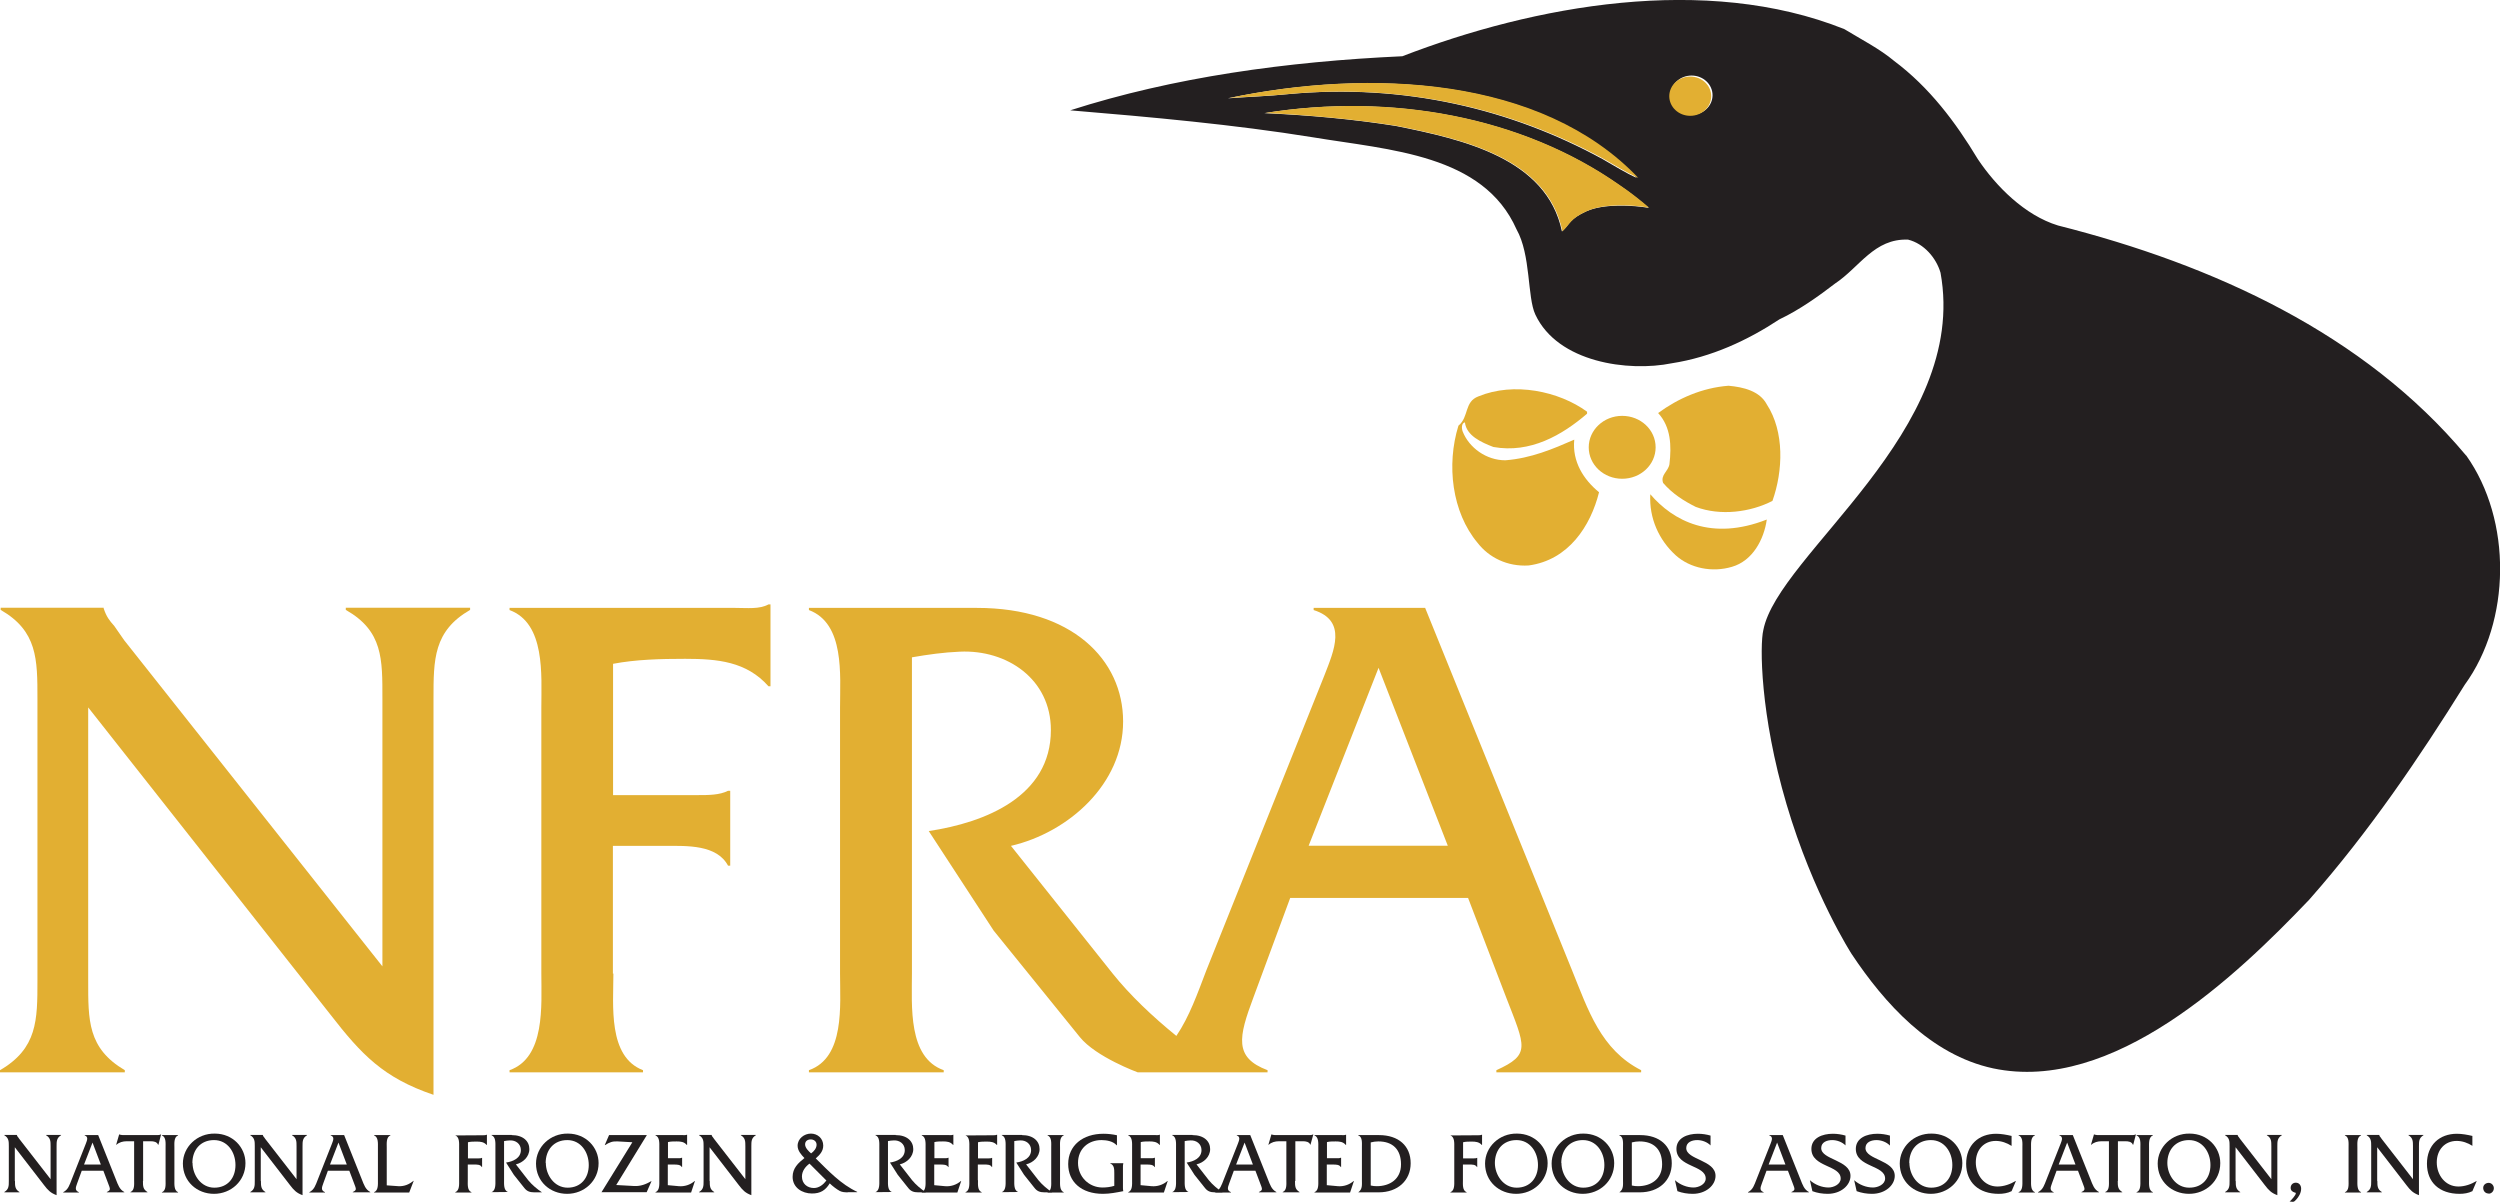 <?xml version="1.0" encoding="UTF-8"?>
<svg id="Layer_2" data-name="Layer 2" xmlns="http://www.w3.org/2000/svg" viewBox="0 0 150.23 72.21">
  <g id="type_lock_ups" data-name="type lock ups">
    <g>
      <path d="M106.17,24.3c1.07,1.64.98,4,.34,5.8-1.32.68-3.12.92-4.61.36-.72-.36-1.41-.8-1.96-1.44-.17-.48.3-.68.38-1.12.13-1.12.09-2.24-.68-3.08,1.2-.88,2.65-1.52,4.23-1.64.9.08,1.88.32,2.3,1.12" style="fill: #e2af32; stroke-width: 0px;"/>
      <path d="M95.37,24.74v.12c-1.49,1.28-3.41,2.4-5.63,2-.73-.28-1.62-.68-1.71-1.48-.21.04-.21.36-.13.56.38.96,1.41,1.72,2.56,1.72,1.54-.12,2.86-.68,4.14-1.24-.13,1.32.56,2.4,1.49,3.16-.51,2.04-1.84,4.08-4.23,4.4-1.28.08-2.39-.48-3.07-1.36-1.54-1.84-1.88-4.68-1.15-7.04.64-.52.34-1.44,1.2-1.76,2.13-.88,4.83-.32,6.53.92" style="fill: #e2af32; stroke-width: 0px;"/>
      <path d="M106.17,31.22c-.17,1.2-.85,2.48-2.09,2.84-1.2.36-2.52.08-3.37-.68-1.02-.92-1.62-2.24-1.54-3.68,1.37,1.6,3.67,2.83,7,1.52" style="fill: #e2af32; stroke-width: 0px;"/>
      <path d="M95.47,26.88c0-1.04.9-1.89,2.01-1.89s2.01.84,2.01,1.89-.9,1.89-2.01,1.89-2.01-.84-2.01-1.89" style="fill: #e2af32; stroke-width: 0px;"/>
      <path d="M101.65,6.9c-.7,0-1.26-.53-1.26-1.18s.56-1.18,1.26-1.18,1.26.53,1.26,1.18-.56,1.18-1.26,1.18M95.34,12.69c-1.04.47-1,.77-1.48,1.22-.91-4.39-5.94-5.53-9.98-6.34-2.56-.41-5.25-.65-7.9-.77,7.59-1.22,15.45.2,21.35,4.35.61.41,1.21.9,1.74,1.34-.95-.16-2.69-.26-3.73.2M98.38,10.7c-.65-.28-1.43-.77-2.08-1.14-5.51-3.01-11.93-4.56-18.92-3.9-1.17.12-2.38.16-3.6.25,8.5-1.79,18.79-1.3,24.6,4.8M148.19,27.37c-6.12-7.32-15.19-11.46-24.52-13.82-2-.61-3.73-2.36-4.82-3.99-1.35-2.24-2.91-4.31-5.03-5.9-.87-.73-1.99-1.3-2.99-1.91-8.33-3.33-18.66-1.42-26.56,1.63-6.98.32-13.75,1.26-19.96,3.25,4.9.41,9.81.85,14.58,1.62,4.64.77,10.24,1.02,12.24,5.53.87,1.54.64,4.07,1.13,5.12,1.35,2.89,5.6,3.46,8.2,2.93,2.39-.37,4.56-1.38,6.47-2.64,1.21-.57,2.39-1.42,3.34-2.15,1.48-.98,2.35-2.72,4.39-2.64.96.24,1.69,1.1,1.95,1.99,1.73,9.51-9.78,16.92-10.65,21.48-.21.88-.2,5.05,1.4,10.47,1.6,5.42,3.91,8.99,3.91,8.99,1.95,2.93,4.73,6.06,8.5,6.87,7.2,1.52,14.61-5.54,18.96-10.1l.09-.1c3.51-3.98,6.55-8.45,9.29-12.85,2.78-3.82,2.86-9.88.09-13.78" style="fill: #231f20; stroke-width: 0px;"/>
      <path d="M138.74,54.09s0,0-.02.01v.02s.02-.03.02-.03" style="fill: #231f20; stroke-width: 0px;"/>
      <path d="M5.3,58.92c0,2.38-.04,4.07,2.2,5.39v.13H0v-.13c2.25-1.31,2.25-3.01,2.25-5.39v-16.93c0-2.38,0-4.07-2.21-5.34v-.13h6.19v.04c.17.51.34.72.64,1.06l.59.85,15.52,19.6v-16.08c0-2.38.04-4.07-2.2-5.34v-.13h7.47v.13c-2.2,1.27-2.2,2.97-2.2,5.34v23.8c-3.01-1.02-4.33-2.42-6.2-4.83l-14.55-18.45v16.41" style="fill: #e2af32; stroke-width: 0px;"/>
      <path d="M36.86,58.5c0,1.91-.34,5,1.78,5.81v.13h-8.02v-.13c2.16-.76,1.91-3.9,1.91-5.81v-15.99c0-1.95.25-5.05-1.91-5.85v-.13h13.57c.72,0,1.44.09,1.99-.21h.12v4.92h-.12c-1.32-1.49-3.06-1.65-5.01-1.65-1.48,0-2.97.04-4.33.3v7.89h5.09c.64,0,1.31,0,1.82-.26h.13v4.5h-.13c-.68-1.27-2.46-1.19-3.78-1.19h-3.14v7.68" style="fill: #e2af32; stroke-width: 0px;"/>
      <path d="M78.64,50.82l4.2-10.69,4.16,10.69h-8.35M94.46,58.29l-8.82-21.76h-6.7v.13c2.03.64,1.23,2.42.64,3.94l-7.08,17.69c-.54,1.41-1.02,2.79-1.81,3.96-1.43-1.16-2.79-2.45-3.83-3.75l-6.11-7.67c3.48-.81,6.74-3.73,6.74-7.47s-3.1-6.83-8.78-6.83h-10.1v.13c2.16.81,1.87,3.9,1.87,5.85v15.99c0,1.91.3,5.05-1.87,5.81v.13h8.1v-.13c-2.16-.76-1.91-3.86-1.91-5.81v-19c.98-.17,1.91-.3,2.88-.34,2.84-.13,5.47,1.65,5.47,4.71,0,3.99-3.94,5.56-7.34,6.07l3.9,5.98,5.18,6.4c.97,1.2,3.48,2.12,3.48,2.12h7.8v-.13c-2.03-.76-1.74-1.99-.85-4.37l2.21-5.98h10.69l2.29,5.98c1.15,2.97,1.49,3.43-.59,4.37v.13h8.7v-.13c-2.42-1.23-3.18-3.6-4.16-6.02" style="fill: #e2af32; stroke-width: 0px;"/>
      <path d="M96.37,9.55c.65.37,1.43.86,2.08,1.14-5.81-6.1-16.1-6.58-24.6-4.8,1.21-.08,2.43-.12,3.6-.24,6.99-.65,13.41.9,18.92,3.9" style="fill: #e2af32; stroke-width: 0px;"/>
      <path d="M96.37,9.55c.65.37,1.43.86,2.08,1.14-5.81-6.1-16.1-6.58-24.6-4.8,1.21-.08,2.43-.12,3.6-.24,6.99-.65,13.41.9,18.92,3.9Z" style="fill: none; stroke-width: 0px;"/>
      <path d="M101.57,4.6c-.7,0-1.26.53-1.26,1.18s.56,1.18,1.26,1.18,1.26-.53,1.26-1.18-.56-1.18-1.26-1.18" style="fill: #e2af32; stroke-width: 0px;"/>
      <path d="M101.57,4.6c-.7,0-1.26.53-1.26,1.18s.56,1.18,1.26,1.18,1.26-.53,1.26-1.18-.56-1.18-1.26-1.18Z" style="fill: none; stroke-width: 0px;"/>
      <path d="M76.01,6.79c2.65.12,5.34.37,7.9.77,4.04.81,9.07,1.95,9.98,6.34.48-.44.44-.75,1.48-1.22,1.04-.47,2.78-.37,3.73-.2-.52-.45-1.13-.93-1.74-1.34-5.9-4.15-13.76-5.57-21.35-4.35" style="fill: #e2af32; stroke-width: 0px;"/>
      <path d="M76.01,6.79c2.65.12,5.34.37,7.9.77,4.04.81,9.07,1.95,9.98,6.34.48-.44.44-.75,1.48-1.22,1.04-.47,2.78-.37,3.73-.2-.52-.45-1.13-.93-1.74-1.34-5.9-4.15-13.76-5.57-21.35-4.35Z" style="fill: none; stroke-width: 0px;"/>
      <path d="M.9,70.97c0,.29,0,.5.27.66v.02H.26v-.02c.27-.16.27-.37.27-.66v-2.09c0-.29,0-.5-.27-.66v-.02h.75c.02.07.04.1.08.14l.07.1,1.88,2.42v-1.98c0-.29,0-.5-.27-.66v-.02h.9v.02c-.27.16-.27.37-.27.66v2.94c-.36-.13-.52-.3-.75-.6l-1.76-2.28v2.03" style="fill: #231f20; stroke-width: 0px;"/>
      <path d="M5.56,68.66l-.51,1.32h1.01l-.5-1.32M4.91,70.36l-.27.74c-.11.29-.14.44.1.54v.02h-.94v-.02c.3-.15.38-.44.5-.74l.86-2.18c.07-.19.17-.41-.07-.49v-.02h.81l1.07,2.68c.12.3.21.59.5.74v.02h-1.05v-.02c.25-.12.21-.17.07-.54l-.28-.74h-1.29Z" style="fill: #231f20; stroke-width: 0px;"/>
      <path d="M8.59,70.97c0,.3,0,.5.27.66v.02h-1.02v-.02c.26-.1.22-.48.22-.72v-2.33h-.45c-.22,0-.45.06-.61.21h-.02l.18-.62h.02c.06.03.13.03.2.04h2.04c.09,0,.17,0,.24-.04h.02l-.16.62h-.02c-.07-.18-.27-.21-.44-.21h-.46v2.39" style="fill: #231f20; stroke-width: 0px;"/>
      <path d="M9.95,68.95c0-.24.04-.62-.22-.72v-.02h.97v.02c-.26.1-.22.49-.22.72v1.97c0,.24-.03.62.22.72v.02h-.97v-.02c.26-.09.22-.48.22-.72v-1.97" style="fill: #231f20; stroke-width: 0px;"/>
      <path d="M11.57,69.88c0,.73.51,1.49,1.31,1.49s1.27-.58,1.27-1.36-.48-1.5-1.29-1.5-1.3.59-1.3,1.38M14.75,69.9c0,1.07-.87,1.84-1.89,1.84s-1.87-.74-1.87-1.82c0-.99.85-1.82,1.92-1.8,1.08,0,1.84.83,1.84,1.77" style="fill: #231f20; stroke-width: 0px;"/>
      <path d="M15.68,70.97c0,.29,0,.5.27.66v.02h-.91v-.02c.27-.16.27-.37.27-.66v-2.09c0-.29,0-.5-.27-.66v-.02h.75c.02.07.04.1.08.14l.07.1,1.88,2.42v-1.98c0-.29,0-.5-.27-.66v-.02h.9v.02c-.27.16-.27.37-.27.66v2.94c-.36-.13-.52-.3-.75-.6l-1.76-2.28v2.03" style="fill: #231f20; stroke-width: 0px;"/>
      <path d="M20.34,68.66l-.51,1.32h1.01l-.5-1.32M19.7,70.36l-.27.74c-.11.29-.14.44.1.54v.02h-.94v-.02c.3-.15.38-.44.5-.74l.86-2.18c.07-.19.17-.41-.08-.49v-.02h.81l1.07,2.68c.12.3.21.59.5.74v.02h-1.05v-.02c.25-.12.21-.17.07-.54l-.28-.74h-1.29Z" style="fill: #231f20; stroke-width: 0px;"/>
      <path d="M23.93,71.28c.35.02.65-.1.91-.32h.02l-.27.7h-2.11v-.02c.26-.1.23-.48.23-.72v-1.97c0-.24.03-.62-.23-.72v-.02h.98v.02c-.26.1-.22.49-.22.72v2.28l.7.05" style="fill: #231f20; stroke-width: 0px;"/>
      <path d="M28.11,70.92c0,.24-.04.62.22.72v.02h-.97v-.02c.26-.1.23-.48.23-.72v-1.97c0-.24.03-.62-.23-.72h0s1.64-.01,1.64-.01c.09,0,.17,0,.24-.03h.02v.61h-.02c-.16-.18-.37-.2-.6-.2-.18,0-.36,0-.52.04v.97h.61c.08,0,.16,0,.22-.03h.02v.55h-.02c-.08-.16-.3-.15-.46-.15h-.38v.95" style="fill: #231f20; stroke-width: 0px;"/>
      <path d="M30.75,68.21c.69,0,1.06.37,1.06.84s-.39.82-.81.92l.74.95c.22.27.54.54.83.73h-.47c-.27,0-.44-.07-.59-.26l-.63-.79-.47-.74c.41-.06.89-.26.89-.75,0-.38-.32-.6-.66-.58-.12,0-.23.02-.35.04v2.34c0,.24-.03.62.23.72h0s-.98.01-.98.01h0c.26-.11.23-.5.23-.73v-1.97c0-.24.03-.62-.23-.72v-.02h1.22" style="fill: #231f20; stroke-width: 0px;"/>
      <path d="M32.8,69.88c0,.73.51,1.49,1.31,1.49s1.27-.58,1.27-1.36-.48-1.5-1.29-1.5-1.3.59-1.3,1.38M35.97,69.9c0,1.07-.87,1.84-1.89,1.84s-1.87-.74-1.87-1.82c0-.99.85-1.82,1.92-1.8,1.08,0,1.84.83,1.84,1.77" style="fill: #231f20; stroke-width: 0px;"/>
      <path d="M36.14,71.65l1.86-3.01-.87-.05c-.32-.02-.5.05-.77.22h-.02l.26-.6h2.27l-1.84,3,1.08.06c.37.02.7-.1,1.02-.29h.02l-.29.66h-2.7" style="fill: #231f20; stroke-width: 0px;"/>
      <path d="M40.14,71.22l.65.06c.34.03.69-.08.95-.31h.02l-.23.69h-2.14v-.02c.26-.1.23-.48.23-.72v-1.97c0-.24.03-.62-.23-.72v-.02h1.64c.09,0,.17.01.24-.02h.02v.61h-.02c-.16-.19-.37-.21-.61-.21-.18,0-.36,0-.52.04v.97h.61c.08,0,.16,0,.22-.03h.02v.56h-.02c-.08-.15-.3-.15-.46-.15h-.38v1.24" style="fill: #231f20; stroke-width: 0px;"/>
      <path d="M42.65,70.97c0,.29,0,.5.27.66v.02h-.91v-.02c.27-.16.27-.37.27-.66v-2.09c0-.29,0-.5-.27-.66v-.02h.75c.02.07.04.1.08.14l.07.1,1.88,2.42v-1.98c0-.29,0-.5-.27-.66v-.02h.9v.02c-.27.16-.27.37-.27.66v2.94c-.36-.13-.52-.3-.75-.6l-1.76-2.28v2.03" style="fill: #231f20; stroke-width: 0px;"/>
      <path d="M49.07,68.79c0-.2-.16-.32-.35-.32s-.34.1-.34.3c0,.21.22.42.36.54.17-.12.33-.31.33-.52M48.65,69.92c-.25.18-.46.45-.46.78,0,.43.32.69.72.69.31,0,.57-.21.75-.45l-1.01-1.01ZM50.95,71.65c-.18,0-.34-.01-.48-.08-.19-.1-.45-.3-.61-.46-.26.43-.57.61-1.07.61-.58,0-1.16-.35-1.16-1,0-.52.33-.83.71-1.13-.19-.2-.41-.44-.41-.74,0-.43.4-.73.8-.73s.74.29.74.72c0,.34-.21.56-.45.77.76.75,1.52,1.56,2.49,2.01v.02h-.56Z" style="fill: #231f20; stroke-width: 0px;"/>
      <path d="M53.82,68.21c.69,0,1.06.37,1.06.84s-.39.82-.81.92l.74.95c.22.27.54.54.83.73h-.47c-.27,0-.44-.07-.59-.26l-.63-.79-.47-.74c.41-.06.89-.26.89-.75,0-.38-.32-.6-.66-.58-.12,0-.23.02-.35.04v2.34c0,.24-.03.62.23.72h0s-.98.01-.98.01h0c.26-.11.23-.5.23-.73v-1.97c0-.24.03-.62-.23-.72v-.02h1.22" style="fill: #231f20; stroke-width: 0px;"/>
      <path d="M56.14,71.22l.65.06c.34.03.69-.08.95-.31h.02l-.23.69h-2.14v-.02c.26-.1.23-.48.23-.72v-1.97c0-.24.03-.62-.23-.72v-.02h1.64c.09,0,.17.01.24-.02h.02v.61h-.02c-.16-.19-.37-.21-.6-.21-.18,0-.36,0-.52.04v.97h.61c.08,0,.16,0,.22-.03h.02v.56h-.02c-.08-.15-.3-.15-.46-.15h-.38v1.24" style="fill: #231f20; stroke-width: 0px;"/>
      <path d="M58.77,70.92c0,.24-.04.62.22.72v.02h-.97v-.02c.26-.1.23-.48.23-.72v-1.97c0-.24.03-.62-.23-.72h0s1.64-.01,1.64-.01c.09,0,.17,0,.24-.03h.02v.61h-.02c-.16-.18-.37-.2-.61-.2-.18,0-.36,0-.52.04v.97h.61c.08,0,.16,0,.22-.03h.02v.55h-.02c-.08-.16-.3-.15-.46-.15h-.38v.95" style="fill: #231f20; stroke-width: 0px;"/>
      <path d="M61.41,68.21c.69,0,1.06.37,1.06.84s-.39.82-.81.92l.74.95c.22.27.54.54.83.73h-.47c-.27,0-.44-.07-.59-.26l-.63-.79-.47-.74c.41-.06.89-.26.89-.75,0-.38-.32-.6-.66-.58-.12,0-.23.02-.35.04v2.34c0,.24-.03.62.23.72h0s-.98.01-.98.01h0c.26-.11.23-.5.23-.73v-1.97c0-.24.03-.62-.23-.72v-.02h1.22" style="fill: #231f20; stroke-width: 0px;"/>
      <path d="M63.17,68.95c0-.24.04-.62-.22-.72v-.02h.97v.02c-.26.1-.22.49-.22.72v1.97c0,.24-.03.62.22.72v.02h-.97v-.02c.26-.09.22-.48.22-.72v-1.97" style="fill: #231f20; stroke-width: 0px;"/>
      <path d="M67.12,68.82h-.02c-.21-.24-.6-.31-.91-.31-.8,0-1.41.53-1.41,1.37s.66,1.48,1.47,1.48c.24,0,.48-.03.71-.1v-.75c0-.24,0-.5-.24-.59v-.02h.78v.02c-.02.06-.02.15-.02.22v1.2c0,.08,0,.16.02.24-.41.08-.81.16-1.22.16-1.31,0-2.09-.73-2.09-1.79,0-1.12.88-1.82,2.12-1.82.27,0,.54.03.81.09v.6" style="fill: #231f20; stroke-width: 0px;"/>
      <path d="M68.55,71.22l.65.06c.34.03.69-.08.95-.31h.02l-.23.69h-2.14v-.02c.26-.1.23-.48.23-.72v-1.97c0-.24.03-.62-.23-.72v-.02h1.64c.09,0,.17.01.24-.02h.02v.61h-.02c-.16-.19-.37-.21-.61-.21-.18,0-.36,0-.52.04v.97h.61c.08,0,.16,0,.22-.03h.02v.56h-.02c-.08-.15-.3-.15-.46-.15h-.38v1.24" style="fill: #231f20; stroke-width: 0px;"/>
      <path d="M71.66,68.21c.69,0,1.06.37,1.06.84s-.39.82-.82.92l.74.95c.22.27.54.54.83.73h-.47c-.27,0-.44-.07-.59-.26l-.63-.79-.47-.74c.41-.06.89-.26.89-.75,0-.38-.32-.6-.66-.58-.12,0-.23.02-.35.04v2.34c0,.24-.03.62.23.72h0s-.98.01-.98.01h0c.26-.11.23-.5.23-.73v-1.97c0-.24.03-.62-.23-.72v-.02h1.22" style="fill: #231f20; stroke-width: 0px;"/>
      <path d="M74.79,68.66l-.51,1.32h1.01l-.5-1.32M74.14,70.36l-.27.74c-.11.29-.14.44.1.54v.02h-.94v-.02c.3-.15.38-.44.5-.74l.86-2.18c.07-.19.17-.41-.07-.49v-.02h.81l1.07,2.68c.12.3.21.59.5.74v.02h-1.05v-.02c.25-.12.21-.17.07-.54l-.28-.74h-1.29Z" style="fill: #231f20; stroke-width: 0px;"/>
      <path d="M77.82,70.97c0,.3,0,.5.27.66v.02h-1.01v-.02c.26-.1.22-.48.22-.72v-2.33h-.45c-.22,0-.45.06-.61.21h-.02l.18-.62h.02c.06.03.13.03.2.04h2.04c.09,0,.17,0,.24-.04h.02l-.17.62h-.01c-.07-.18-.27-.21-.44-.21h-.46v2.39" style="fill: #231f20; stroke-width: 0px;"/>
      <path d="M79.74,71.22l.65.06c.34.03.69-.08.95-.31h.02l-.23.69h-2.14v-.02c.26-.1.23-.48.23-.72v-1.97c0-.24.03-.62-.23-.72v-.02h1.64c.09,0,.17.01.24-.02h.02v.61h-.02c-.16-.19-.37-.21-.61-.21-.18,0-.36,0-.52.04v.97h.61c.08,0,.16,0,.22-.03h.02v.56h-.02c-.08-.15-.3-.15-.46-.15h-.38v1.24" style="fill: #231f20; stroke-width: 0px;"/>
      <path d="M82.37,71.24c.12.03.25.04.37.04.76,0,1.45-.41,1.45-1.31s-.5-1.38-1.36-1.38c-.15,0-.31.02-.46.06v2.6M81.84,68.93c0-.24.04-.62-.22-.7v-.02h1.25c1.17,0,1.9.65,1.9,1.69s-.78,1.75-1.92,1.75h-1.23c.26-.19.22-.44.22-.75v-1.97Z" style="fill: #231f20; stroke-width: 0px;"/>
      <path d="M87.91,70.92c0,.24-.04.62.22.72v.02h-.97v-.02c.26-.1.23-.48.23-.72v-1.97c0-.24.03-.62-.23-.72h0s1.64-.01,1.64-.01c.09,0,.17,0,.24-.03h.02v.61h-.02c-.16-.18-.37-.2-.6-.2-.18,0-.36,0-.52.04v.97h.61c.08,0,.16,0,.22-.03h.02v.55h-.02c-.08-.16-.3-.15-.46-.15h-.38v.95" style="fill: #231f20; stroke-width: 0px;"/>
      <path d="M89.83,69.88c0,.73.51,1.49,1.31,1.49s1.28-.58,1.28-1.36-.48-1.5-1.29-1.5-1.3.59-1.3,1.38M93,69.9c0,1.07-.87,1.84-1.89,1.84s-1.87-.74-1.87-1.82c0-.99.85-1.82,1.92-1.8,1.08,0,1.84.83,1.84,1.77" style="fill: #231f20; stroke-width: 0px;"/>
      <path d="M93.83,69.88c0,.73.51,1.49,1.31,1.49s1.27-.58,1.27-1.36-.48-1.5-1.29-1.5-1.3.59-1.3,1.38M97,69.9c0,1.07-.87,1.84-1.89,1.84s-1.87-.74-1.87-1.82c0-.99.85-1.82,1.92-1.8,1.08,0,1.84.83,1.84,1.77" style="fill: #231f20; stroke-width: 0px;"/>
      <path d="M98.06,71.24c.12.03.25.04.37.04.76,0,1.45-.41,1.45-1.31s-.5-1.38-1.36-1.38c-.15,0-.31.02-.46.06v2.6M97.53,68.93c0-.24.04-.62-.22-.7v-.02h1.25c1.17,0,1.9.65,1.9,1.69s-.77,1.75-1.92,1.75h-1.23c.26-.19.22-.44.22-.75v-1.97Z" style="fill: #231f20; stroke-width: 0px;"/>
      <path d="M102.8,68.84c-.2-.21-.52-.33-.81-.33s-.66.11-.66.48c0,.71,1.76.71,1.76,1.67,0,.56-.57,1.08-1.37,1.08-.31,0-.63-.05-.92-.16l-.15-.66c.3.27.72.44,1.12.44.29,0,.73-.18.73-.54,0-.82-1.76-.67-1.76-1.78,0-.66.66-.91,1.29-.91.26,0,.52.04.76.11v.59" style="fill: #231f20; stroke-width: 0px;"/>
      <path d="M106.79,68.66l-.51,1.32h1.01l-.5-1.32M106.15,70.36l-.27.74c-.11.29-.15.44.1.54v.02h-.94v-.02c.3-.15.38-.44.5-.74l.86-2.18c.07-.19.17-.41-.08-.49v-.02h.81l1.07,2.68c.12.3.21.59.5.74v.02h-1.05v-.02c.25-.12.21-.17.07-.54l-.28-.74h-1.29Z" style="fill: #231f20; stroke-width: 0px;"/>
      <path d="M110.91,68.84c-.2-.21-.52-.33-.81-.33s-.66.11-.66.48c0,.71,1.76.71,1.76,1.67,0,.56-.57,1.08-1.37,1.08-.31,0-.63-.05-.92-.16l-.15-.66c.3.27.72.44,1.12.44.29,0,.73-.18.73-.54,0-.82-1.76-.67-1.76-1.78,0-.66.66-.91,1.29-.91.26,0,.52.04.76.11v.59" style="fill: #231f20; stroke-width: 0px;"/>
      <path d="M113.57,68.84c-.2-.21-.52-.33-.81-.33s-.66.11-.66.48c0,.71,1.76.71,1.76,1.67,0,.56-.57,1.08-1.37,1.08-.31,0-.62-.05-.92-.16l-.15-.66c.3.27.72.44,1.13.44.29,0,.73-.18.73-.54,0-.82-1.76-.67-1.76-1.78,0-.66.66-.91,1.29-.91.26,0,.52.04.76.11v.59" style="fill: #231f20; stroke-width: 0px;"/>
      <path d="M114.74,69.88c0,.73.51,1.49,1.31,1.49s1.27-.58,1.27-1.36-.48-1.5-1.29-1.5-1.3.59-1.3,1.38M117.92,69.9c0,1.07-.87,1.84-1.89,1.84s-1.87-.74-1.87-1.82c0-.99.84-1.82,1.92-1.8,1.08,0,1.84.83,1.84,1.77" style="fill: #231f20; stroke-width: 0px;"/>
      <path d="M120.88,68.86c-.28-.18-.61-.3-.95-.3-.71,0-1.2.53-1.2,1.29s.51,1.45,1.3,1.45c.39,0,.77-.14,1.09-.33h.02l-.26.61c-.24.12-.51.16-.77.16-1.21,0-1.96-.69-1.96-1.81s.75-1.8,1.8-1.8c.31,0,.63.06.93.13v.6" style="fill: #231f20; stroke-width: 0px;"/>
      <path d="M121.53,68.95c0-.24.04-.62-.23-.72v-.02h.98v.02c-.26.1-.23.49-.23.72v1.97c0,.24-.03.62.23.72v.02h-.98v-.02c.26-.09.23-.48.23-.72v-1.97" style="fill: #231f20; stroke-width: 0px;"/>
      <path d="M124.22,68.66l-.51,1.32h1.01l-.5-1.32M123.58,70.36l-.27.74c-.11.29-.14.44.1.54v.02h-.94v-.02c.3-.15.38-.44.5-.74l.86-2.18c.07-.19.17-.41-.08-.49v-.02h.81l1.07,2.68c.12.3.21.59.5.74v.02h-1.05v-.02c.25-.12.21-.17.07-.54l-.28-.74h-1.29Z" style="fill: #231f20; stroke-width: 0px;"/>
      <path d="M127.26,70.97c0,.3,0,.5.27.66v.02h-1.02v-.02c.26-.1.22-.48.22-.72v-2.33h-.45c-.22,0-.45.06-.61.21h-.02l.18-.62h.02c.06.03.13.03.2.04h2.04c.09,0,.17,0,.24-.04h.02l-.16.62h-.02c-.07-.18-.27-.21-.44-.21h-.46v2.39" style="fill: #231f20; stroke-width: 0px;"/>
      <path d="M128.62,68.95c0-.24.04-.62-.23-.72v-.02h.98v.02c-.26.1-.23.49-.23.72v1.97c0,.24-.03.62.23.72v.02h-.98v-.02c.26-.09.23-.48.23-.72v-1.97" style="fill: #231f20; stroke-width: 0px;"/>
      <path d="M130.24,69.88c0,.73.51,1.49,1.31,1.49s1.28-.58,1.28-1.36-.48-1.5-1.29-1.5-1.3.59-1.3,1.38M133.42,69.9c0,1.07-.87,1.84-1.89,1.84s-1.87-.74-1.87-1.82c0-.99.85-1.82,1.92-1.8,1.08,0,1.84.83,1.84,1.77" style="fill: #231f20; stroke-width: 0px;"/>
      <path d="M134.35,70.97c0,.29,0,.5.27.66v.02h-.91v-.02c.27-.16.27-.37.27-.66v-2.09c0-.29,0-.5-.27-.66v-.02h.75c.02.07.04.1.08.14l.07.1,1.88,2.42v-1.98c0-.29,0-.5-.27-.66v-.02h.9v.02c-.27.16-.27.37-.27.66v2.94c-.36-.13-.52-.3-.75-.6l-1.76-2.28v2.03" style="fill: #231f20; stroke-width: 0px;"/>
      <path d="M137.59,72.2c.09-.07.37-.38.37-.49,0-.04-.04-.05-.07-.05-.13-.04-.24-.12-.24-.28,0-.18.13-.31.31-.31.2,0,.32.16.32.36,0,.25-.14.49-.3.66-.06.06-.11.13-.2.13l-.2-.02" style="fill: #231f20; stroke-width: 0px;"/>
      <path d="M141.13,68.95c0-.24.04-.62-.22-.72v-.02h.97v.02c-.26.1-.22.49-.22.72v1.97c0,.24-.03.62.22.72v.02h-.97v-.02c.26-.09.22-.48.22-.72v-1.97" style="fill: #231f20; stroke-width: 0px;"/>
      <path d="M142.86,70.97c0,.29,0,.5.27.66v.02h-.91v-.02c.27-.16.27-.37.27-.66v-2.09c0-.29,0-.5-.27-.66v-.02h.75c.02.07.04.1.08.14l.07.1,1.88,2.42v-1.98c0-.29,0-.5-.27-.66v-.02h.9v.02c-.27.16-.27.37-.27.66v2.94c-.36-.13-.52-.3-.75-.6l-1.76-2.28v2.03" style="fill: #231f20; stroke-width: 0px;"/>
      <path d="M148.58,68.86c-.28-.18-.61-.3-.95-.3-.71,0-1.2.53-1.2,1.29s.51,1.45,1.3,1.45c.39,0,.77-.14,1.09-.33h.01l-.26.61c-.24.12-.51.16-.77.16-1.21,0-1.96-.69-1.96-1.81s.75-1.8,1.8-1.8c.31,0,.63.06.93.13v.6" style="fill: #231f20; stroke-width: 0px;"/>
      <path d="M149.54,71.72c-.19,0-.32-.15-.32-.34,0-.18.16-.3.33-.3s.31.15.31.32c0,.18-.14.33-.31.33" style="fill: #231f20; stroke-width: 0px;"/>
    </g>
  </g>
</svg>